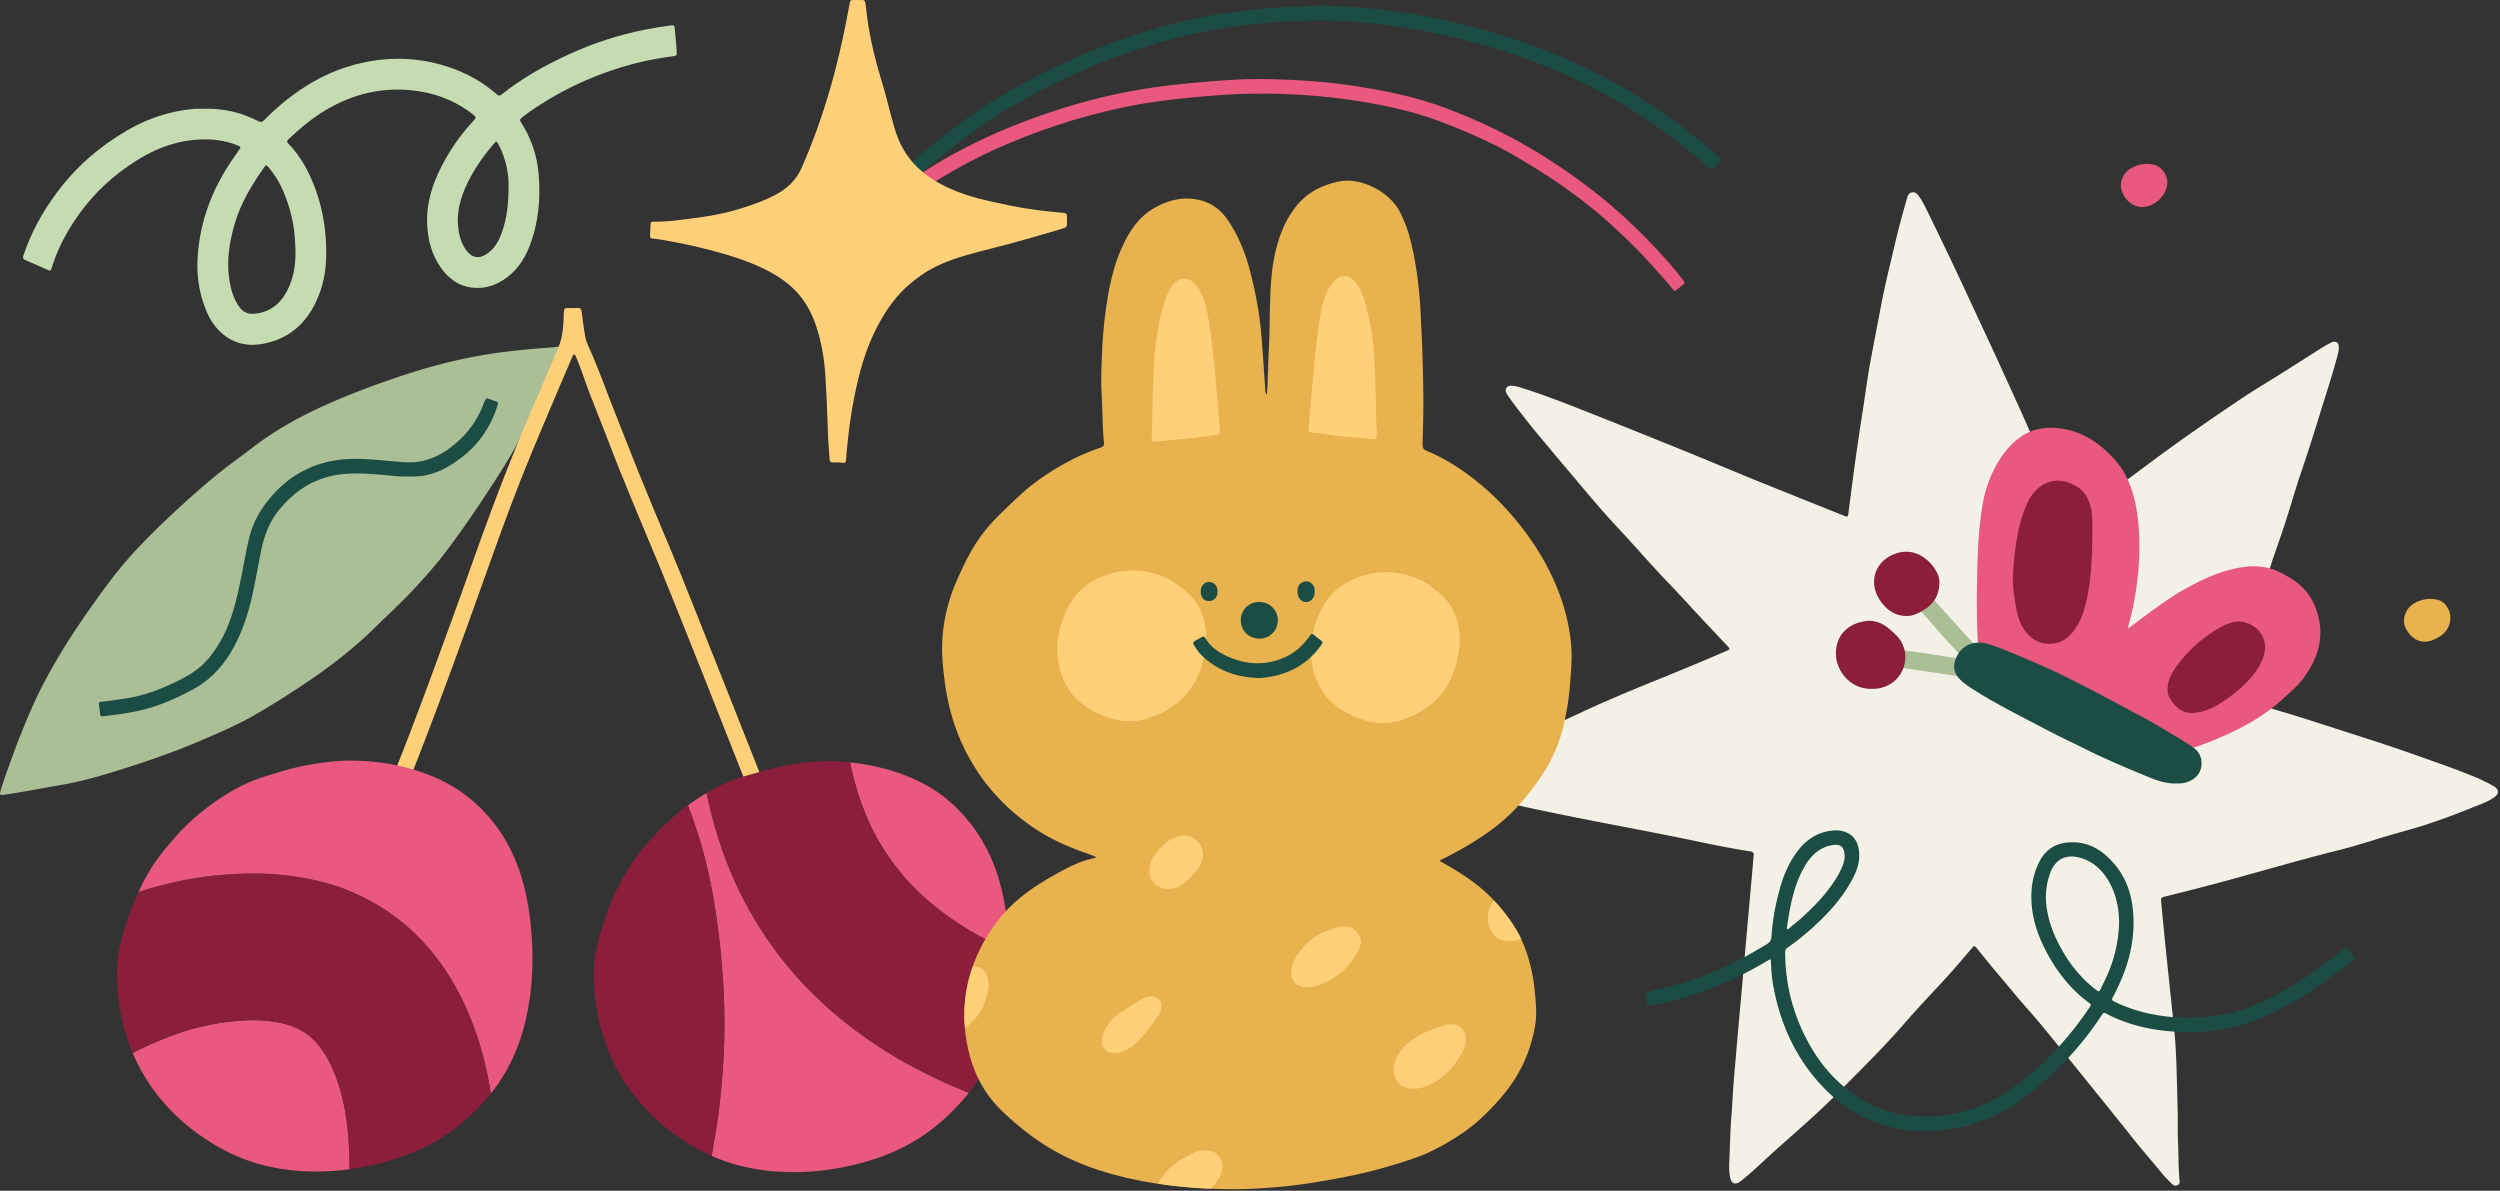 <svg width="1033" height="492" fill="none" xmlns="http://www.w3.org/2000/svg"><rect width="100%" height="100%" fill="#333333" stroke="none"/><path d="M714.536 480.389c.29-6.62.39-13.24.93-19.85.32-3.98.49-7.97.78-11.94.33-4.38.73-8.75 1.1-13.12.34-4.02.69-8.03 1.05-12.05.44-4.93.9-9.85 1.34-14.78.36-3.97.7-7.95 1.05-11.92.37-4.17.73-8.35 1.1-12.52l1.05-11.8c.37-4.17.75-8.34 1.12-12.52.19-2.15.34-4.3.56-6.44.13-1.29-.66-1.54-1.65-1.69-6.44-1.01-12.84-2.23-19.21-3.57-12.24-2.59-24.52-4.97-36.8-7.32-11.5-2.2-22.98-4.49-34.43-6.93-7.43-1.58-14.79-3.44-22.14-5.34-3.75-.97-7.54-1.8-11.2-3.12-.95-.34-1.76-.74-1.92-1.88-.17-1.18.49-1.84 1.36-2.45 5.86-4.11 12.38-6.99 18.76-10.12 4.23-2.08 8.53-4.01 12.81-5.99 7.58-3.5 15.2-6.93 22.76-10.47 6.98-3.27 14.06-6.33 21.17-9.3 7.93-3.31 15.91-6.48 23.85-9.77 5.13-2.12 10.23-4.32 15.33-6.51 1.67-.71 1.65-.85.4-2.17-5.67-5.96-11.32-11.94-16.86-18.02-2.63-2.89-5.34-5.72-8.05-8.55-5.25-5.48-10.25-11.18-15.36-16.79-2.88-3.16-5.81-6.27-8.67-9.44-3.8-4.21-7.47-8.52-11.11-12.87-4.15-4.96-8.38-9.86-12.5-14.84-3.46-4.18-7.02-8.29-10.35-12.57-2.65-3.41-5.39-6.73-7.76-10.35-.22-.33-.46-.66-.62-1.02-.72-1.6.12-2.95 1.87-2.99 1.29-.03 2.55.29 3.76.67 9.36 2.91 18.48 6.47 27.58 10.07 13.27 5.25 26.5 10.57 39.72 15.93 9.96 4.04 19.86 8.23 29.82 12.28 10.99 4.47 22.02 8.86 33.04 13.28 1.41.57 2.83 1.11 4.23 1.69.82.34 1.17.07 1.27-.79 1.75-14.15 3.68-28.27 5.9-42.36 1.16-7.34 2.07-14.72 3.46-22.02 1.44-7.62 2.92-15.23 4.37-22.84 1.44-7.58 3.32-15.06 5.08-22.57 1.61-6.89 3.41-13.73 5.37-20.52.32-1.11.63-2.31 1.96-2.66 1.46-.39 2.34.5 3.08 1.56 1.3 1.87 2.35 3.9 3.35 5.95 3.56 7.33 7.13 14.66 10.62 22.02 3.66 7.73 7.25 15.49 10.85 23.24 3.2 6.88 6.43 13.75 9.56 20.67 3.88 8.55 7.85 17.06 11.58 25.68 5.18 11.96 9.92 24.09 14.84 36.15.14.33.29.66.47.97.33.56.7.64 1.26.21 7.89-5.99 15.78-11.99 23.71-17.92 8.1-6.05 16.2-12.09 24.46-17.92 7.57-5.34 15.22-10.58 22.92-15.73 4.91-3.28 10.02-6.28 15.02-9.43 4.77-3 9.52-6.02 14.27-9.05 2.36-1.5 4.69-3.04 7.19-4.31 2.11-1.07 3.49-.18 3.35 2.18-.09 1.52-.51 2.99-.9 4.46-1.98 7.37-4.39 14.62-6.64 21.91-2.57 8.32-5.16 16.64-7.99 24.87-2.58 7.52-4.68 15.2-7.18 22.75-1.95 5.88-4.12 11.69-5.97 17.59-4.02 12.81-7.99 25.64-11.46 38.61-1.13 4.21-2.29 8.4-3.51 12.58-.33 1.12-.03 1.6 1.04 1.91 5.34 1.53 10.67 3.1 16 4.66 6.14 1.79 12.25 3.67 18.33 5.64 8.59 2.78 17.2 5.54 25.78 8.33 7.6 2.47 15.12 5.18 22.654 7.84 5.58 1.97 11.12 4.02 16.57 6.3a60.86 60.86 0 0 1 7.2 3.55c2.36 1.37 2.43 3.21.18 4.73-3.08 2.08-6.61 3.19-10.01 4.58-9.29 3.8-18.78 7.08-28.474 9.71-8.18 2.22-16.18 5.04-24.39 7.13-5.15 1.31-10.3 2.62-15.43 4.02-9.44 2.58-18.87 5.24-28.3 7.85-9.71 2.68-19.46 5.2-29.24 7.61-1.69.42-1.81.54-1.64 2.3.52 5.52 1.05 11.04 1.61 16.56.73 7.15 1.48 14.29 2.23 21.44.62 5.99 1.28 11.98 1.84 17.98.28 3.06.4 6.13.53 9.2.28 6.62.37 13.25.57 19.88.15 5.04-.05 10.07.2 15.1.24 4.98.08 9.98.63 14.95.09.77-.05 1.47-.81 1.83-.81.39-1.59.22-2.22-.39-1.47-1.41-2.93-2.83-4.22-4.42-3.85-4.75-7.92-9.3-11.72-14.09-7.25-9.13-14.59-18.19-21.92-27.26-5.32-6.59-10.62-13.19-16.01-19.71-3.18-3.84-6.53-7.54-9.77-11.34-2.64-3.1-5.19-6.28-7.85-9.36-3.18-3.7-6.22-7.5-9.27-11.3-.92-1.14-1.14-1.08-2.08.02-3.52 4.13-7.02 8.28-10.69 12.29-5.58 6.09-11.31 12.04-16.73 18.29-4.16 4.8-8.49 9.44-12.91 14-4.42 4.57-8.93 9.04-13.38 13.58-5.36 5.48-10.99 10.68-16.71 15.79-4.91 4.39-9.9 8.69-14.73 13.17-3.28 3.04-6.53 6.11-10.05 8.88-.28.22-.57.44-.87.63-1.67 1.08-3.15.56-3.64-1.4-.54-2.18-.58-4.43-.53-6.67h.03Z" fill="#F3F1E5"/><path d="M904.516 426.475c-10.28-.05-20.3-1.52-29.83-5.56a53.87 53.87 0 0 1-4.54-2.16c-.76-.41-1.12-.21-1.54.44-3.73 5.78-7.96 11.19-12.55 16.31-7.47 8.34-15.66 15.87-25.18 21.83-9.42 5.89-19.77 9.05-30.85 9.87-9.24.68-18.19-.61-26.75-4.14-8.34-3.44-15.4-8.75-21.41-15.42-10.52-11.66-16.52-25.49-19.24-40.83-.54-3.06-.78-6.17-.87-9.28-.04-1.32-.09-1.35-1.24-.67-9.26 5.52-18.94 10.13-29.15 13.62-6.29 2.15-12.74 3.66-19.23 5.05-.93.2-1.35-.06-1.47-.99-.12-.91-.32-1.81-.48-2.71-.207-1.14.273-1.86 1.44-2.16 4.06-1.05 8.14-2.04 12.18-3.16 8.46-2.35 16.51-5.74 24.35-9.68 4.08-2.05 7.99-4.36 11.89-6.71 1.26-.76 1.85-1.68 1.93-3.13.4-6.64 1.63-13.14 3.38-19.54 1.5-5.5 3.66-10.71 7.07-15.36 3.38-4.61 7.69-7.77 13.39-8.73 2.41-.41 4.87-.41 7.19.63 3.11 1.39 4.59 3.95 5.07 7.19.61 4.13-.52 7.92-2.38 11.53-4.3 8.33-10.54 15.08-17.48 21.25-3.05 2.71-6.22 5.26-9.58 7.58-.74.51-1.01 1.1-1.01 2 .04 11.6 2.5 22.62 7.49 33.11 3.52 7.4 7.99 14.1 13.91 19.78 8.78 8.43 19.1 13.69 31.37 14.67 16.19 1.29 30.64-3.26 43.46-13.12 11.73-9.02 21.58-19.78 29.78-32.07.46-.69.29-1.02-.29-1.44-7.24-5.27-12.73-12.05-17.04-19.83-3.51-6.34-6.11-13.02-6.77-20.3-.59-6.56.23-12.93 3.41-18.82 2.6-4.81 6.82-7.19 12.17-7.48 8.08-.44 14.1 3.56 18.96 9.48 4.21 5.12 6.44 11.22 7.17 17.76 1.25 11.17-1.07 21.75-5.8 31.86-.76 1.63-1.51 3.27-2.4 4.82-.55.96-.47 1.4.55 1.89 4.77 2.31 9.75 3.98 14.94 5.07 5.18 1.09 10.44 1.59 15.71 1.61 10.64.03 20.85-2.1 30.55-6.62 9.54-4.45 18.31-10.09 26.68-16.43 2.39-1.81 4.79-3.6 7.15-5.45.71-.56 1.12-.51 1.64.21.7.97 1.45 1.92 2.29 2.76.76.76.57 1.2-.19 1.79-4.25 3.32-8.57 6.55-12.98 9.65-8.39 5.89-17.16 11.13-26.73 14.9-7.07 2.79-14.4 4.46-22.01 4.93-2.04.12-4.07.19-6.11.22l-.02-.02Zm-28.9-44.99c0-6.62-1.4-12.49-4.43-17.62-2.8-4.72-6.72-8.21-12.19-9.57-5.51-1.37-9.71.87-11.74 6.16-1.97 5.16-2.33 10.44-1.37 15.88 1.09 6.19 3.55 11.83 6.7 17.19 3.57 6.07 8.08 11.36 13.72 15.66.8.61 1.21.48 1.62-.38.8-1.74 1.68-3.44 2.48-5.18 3.35-7.24 4.98-14.87 5.21-22.13v-.01Zm-113.42-27.56c0-3.8-1.43-5.15-4.49-4.79-2.13.25-4.11.95-5.93 2.11-3.1 1.98-5.15 4.89-6.81 8.04-3.94 7.45-5.4 15.62-6.58 23.85-.04.26-.16.6.13.77.3.17.51-.13.72-.3 1.78-1.48 3.61-2.9 5.32-4.46 5.66-5.14 10.93-10.63 14.79-17.3 1.52-2.63 2.81-5.38 2.87-7.91l-.02-.01ZM545.496 2.43c14.9.06 29.65 1.61 44.27 4.48 12.76 2.51 25.33 5.72 37.65 9.87 9.89 3.33 19.6 7.14 28.96 11.76 16.18 7.98 31.29 17.65 45.27 29.07 3 2.45 5.99 4.91 8.85 7.53.8.74.82 1.21.04 1.91-.83.75-1.61 1.56-2.36 2.38-.55.6-1.01.61-1.62.08a293.5 293.5 0 0 0-18.33-14.67c-7.6-5.58-15.52-10.68-23.78-15.26-7.13-3.95-14.43-7.57-21.96-10.69a266.289 266.289 0 0 0-35.78-11.95c-11-2.83-22.1-5.15-33.37-6.61-5.66-.73-11.34-1.28-17.05-1.58-6.27-.33-12.55-.32-18.81-.14-6.98.2-13.95.8-20.9 1.54-11.11 1.19-22.04 3.32-32.82 6.19-13.15 3.5-25.94 8.04-38.34 13.66-12.57 5.7-24.83 11.95-36.31 19.65-9.93 6.67-19.28 14.08-28.43 21.77-10.15 8.54-19.83 17.59-29.21 26.97-.57.57-1.16 1.1-1.88 1.47-1.15.59-2.26.45-3.21-.44-.91-.86-1.12-1.91-.67-3.06.37-.94.94-1.76 1.66-2.47 8.94-8.79 18.04-17.41 27.61-25.52 8.14-6.9 16.41-13.61 25.11-19.79 8.12-5.77 16.58-10.97 25.42-15.57 9.89-5.16 19.97-9.9 30.39-13.9 17.17-6.61 34.81-11.49 53.06-14.05 7.56-1.06 15.15-1.75 22.77-2.15 4.59-.24 9.17-.46 13.77-.45v-.03Z" fill="#1B4D44"/><path d="M521.556 38.69c-9.48-.09-18.39.61-27.3 1.41-10.31.93-20.57 2.21-30.7 4.38-18 3.85-35.37 9.58-52.17 17.12-15.32 6.87-29.4 15.76-42.86 25.7-2.92 2.16-5.85 4.3-8.65 6.63-1.39 1.16-2.68 1.28-3.84.49-1.62-1.1-1.79-3.25-.21-4.77 1.38-1.32 2.91-2.5 4.44-3.65 9.42-7.09 19.05-13.87 29.23-19.83 11.89-6.96 24.42-12.59 37.35-17.31 14.6-5.32 29.52-9.44 44.87-11.98 6.98-1.16 13.99-1.96 21.03-2.62 10.46-.99 20.93-1.81 31.44-1.58 11.18.25 22.33.92 33.42 2.53 11.8 1.72 23.49 3.92 34.82 7.72 8.72 2.93 17.18 6.51 25.45 10.53 14.06 6.84 27.16 15.23 39.56 24.71 6.19 4.73 12.05 9.84 17.68 15.23 6.64 6.36 12.9 13.05 18.67 20.2.68.84 1.28 1.73 1.95 2.58.35.45.45.82-.05 1.22-1.05.85-2.09 1.73-3.14 2.59-.51.41-.87.16-1.2-.27-2.96-3.77-6.25-7.25-9.42-10.84-3.81-4.32-7.94-8.3-12.1-12.28-10.74-10.29-22.56-19.17-35.21-26.97-5.3-3.27-10.61-6.55-16.19-9.32-7.37-3.66-14.92-6.93-22.62-9.86-12.69-4.84-25.91-7.51-39.32-9.39-6.76-.94-13.56-1.58-20.38-1.95-5.03-.27-10.05-.49-14.57-.45l.02.03Z" fill="#E9587E"/><path d="M354.396.02c2.95.07 3.02-.61 3.41 3.03 1.08 10.07 3.26 19.91 6.24 29.6 2.02 6.56 3.56 13.27 5.44 19.87 1.79 6.28 4.76 11.95 9.5 16.53 4.06 3.93 8.86 6.79 14 9.07 7.65 3.4 15.82 5 23.94 6.72 6.8 1.45 13.68 2.32 20.61 2.95 3.78.35 3.31 0 3.35 3.64.03 2.44.03 2.48-2.25 3.15-9.72 2.89-19.46 5.72-29.3 8.19-6.82 1.71-13.64 3.42-20.13 6.21-4.96 2.13-9.41 5.07-13.5 8.57-5.45 4.67-9.48 10.43-12.85 16.7-5.14 9.53-7.9 19.84-9.98 30.38-1.11 5.61-1.89 11.26-2.52 16.93-.31 2.81-.56 5.64-.77 8.46-.07.92-.45 1.35-1.35 1.21-1.35-.22-2.71-.19-4.06-.16-.88.02-1.31-.26-1.37-1.21-.18-2.94-.49-5.88-.63-8.83-.23-4.94-.28-9.89-.55-14.83-.4-7.25-.5-14.52-1.89-21.68-1.29-6.62-3.08-13.07-6.7-18.86-3.13-5.01-7.42-8.86-12.44-11.89-6.23-3.76-12.99-6.31-19.93-8.41-8.8-2.66-17.76-4.68-26.82-6.23-1.41-.24-2.84-.42-4.27-.58-.68-.07-1.04-.35-1-1.05.08-1.67.15-3.35.24-5.02.05-.83.66-.91 1.29-.89 2.96.06 5.9-.14 8.84-.48 9.25-1.06 18.46-2.18 27.39-5.03 5.38-1.71 10.67-3.56 15.57-6.43 4.24-2.49 7.42-5.98 9.38-10.43 5.76-13.07 10.28-26.57 13.87-40.4 2.26-8.71 4.11-17.49 5.72-26.33.51-2.79.31-2.46 3.03-2.49h.48l.01.02Z" fill="#FFD078"/><path d="M876.306 76.214c.24-2.8 1.71-5.46 4.81-7.01 2.8-1.4 5.77-1.83 8.86-1.16 3.24.7 5.87 4.39 5.56 7.85-.47 5.24-5.37 9.67-10.68 9.66-4.22 0-8.61-4.5-8.55-9.33v-.01Z" fill="#E9587E"/><path d="M1004.44 247.448c1.35.09 2.96.19 4.41 1.04 2.77 1.63 4.68 5.72 3.04 10.01-.78 2.04-2.14 3.58-4.01 4.65-2.73 1.57-5.52 2.73-8.754 1.48-2.91-1.12-5.72-4.8-5.81-7.76-.11-3.53 2.02-6.78 5.35-8.19 1.764-.74 3.574-1.26 5.774-1.24v.01Z" fill="#E8B24E"/><path d="M84.326 44.937c7.95-.22 15.46 1.51 22.51 5.18.91.48 1.46.34 2.17-.37 6.17-6.19 12.9-11.69 20.52-16.02 8.51-4.84 17.6-7.87 27.35-9 9.73-1.13 19.21-.13 28.48 2.96 7.4 2.47 14.12 6.15 19.97 11.34.63.56 1.15.64 1.87.06 8.54-6.83 18.01-12.12 27.92-16.66 10.11-4.63 20.6-8.06 31.51-10.2 3.61-.71 7.23-1.29 10.88-1.77.85-.11 1.19.24 1.26 1.01.21 2.26.42 4.52.62 6.79.1 1.19.16 2.39.26 3.58.07.84-.26 1.22-1.12 1.33-5.51.73-10.97 1.69-16.36 3.09-14.2 3.69-27.45 9.53-39.75 17.5-2.41 1.56-4.78 3.19-7.01 5.03-.62.51-.68.92-.24 1.6 4.31 6.58 6.77 13.83 7.41 21.64.85 10.26-.07 20.35-3.89 30.01-2.2 5.57-5.59 10.34-10.7 13.64-4.09 2.64-8.59 3.82-13.48 3.1-5.29-.78-9.16-3.78-12.19-7.96-3.85-5.31-5.47-11.37-5.8-17.85-.54-10.31 3.04-19.42 8.06-28.13 3.14-5.46 6.9-10.45 11.17-15.07 1.1-1.19 1.06-1.41-.24-2.43-7.61-5.97-16.33-9.18-25.88-10.07-12.28-1.15-23.71 1.66-34.36 7.83-5.88 3.41-11.07 7.7-15.98 12.35-.63.6-.94 1.08-.17 1.87 5.36 5.48 8.81 12.09 11.36 19.23 2.38 6.65 3.73 13.5 4.16 20.58.44 7.24.13 14.37-2.3 21.27-4.01 11.36-11.3 19.29-23.57 21.64-7.01 1.34-13.27-.33-18.35-5.52-2.99-3.06-4.84-6.82-6.22-10.82-2.08-6.04-2.91-12.27-2.58-18.63.48-9.25 2.59-18.15 6.31-26.65 2.9-6.62 6.68-12.71 10.91-18.55.76-1.05.73-1.18-.47-1.69-5.78-2.44-11.82-2.93-17.99-2.38-11.77 1.06-21.71 6.36-30.91 13.38-8.46 6.45-15.33 14.31-20.81 23.39-3.06 5.08-5.54 10.43-7.28 16.11-.4 1.3-.5 1.36-1.74.81-3-1.32-5.97-2.69-9-3.94-1.12-.46-1.3-1.01-.93-2.1 3.12-9.28 7.76-17.74 13.58-25.6 7.9-10.69 17.7-19.25 29.15-25.92 8.54-4.97 17.73-8.03 27.6-8.93 1.43-.13 2.88-.02 4.31-.02l-.02-.04Zm37.77 59.1c-.02-1.52-.11-3.03-.19-4.54-.36-7.18-2.09-14.03-4.92-20.61-1.55-3.61-3.6-6.94-6.17-9.93-.45-.53-.86-.94-1.47-.08-5.18 7.29-9.81 14.86-12.34 23.53-2.23 7.61-3.47 15.33-2.23 23.27.63 4 1.7 7.87 4.16 11.22 1.42 1.93 3.32 2.9 5.67 2.77 6.24-.36 10.7-3.52 13.7-8.91 2.9-5.21 3.83-10.86 3.8-16.73l-.01.01Zm88.04-26.75c.15-5.57-1.09-11.48-3.87-17.06-1.08-2.16-1.11-2.13-2.7-.26-3.5 4.12-6.62 8.49-9.17 13.26-3.28 6.14-5.66 12.51-5.15 19.63.29 3.95 1.17 7.72 3.71 10.92 2.16 2.72 4.87 3.22 7.81 1.39 3.44-2.15 5.31-5.45 6.61-9.12 2.07-5.86 2.75-11.94 2.76-18.76Z" fill="#C5DBB2"/><path d="M1.276 328.457c-1.28.04-1.48-.19-1.11-1.45 1.3-4.49 2.95-8.87 4.53-13.26 2.81-7.82 5.87-15.53 9.29-23.11 2.84-6.31 6.16-12.36 9.64-18.33 5.76-9.88 12.33-19.23 19.04-28.47 4.64-6.4 9.64-12.5 15.11-18.25 4.36-4.57 8.87-8.99 13.48-13.28 8.53-7.94 17.25-15.67 26.69-22.56 4.55-3.32 8.92-6.88 13.62-9.98 7.55-4.98 15.55-9.13 23.82-12.8 10.6-4.71 21.47-8.71 32.48-12.31 13.23-4.33 26.76-7.52 40.6-9.26 6.1-.77 12.22-1.29 18.35-1.76 1.35-.1 2.7-.29 4.05-.43 1.2-.12 1.39.13.98 1.23-2.15 5.77-4.6 11.41-7.18 16.99-2.11 4.57-4.22 9.14-6.48 13.63-4.11 8.18-8.8 16.03-13.76 23.72-6.23 9.67-12.69 19.19-19.58 28.4-4.14 5.54-8.7 10.71-13.4 15.78-5.19 5.6-10.81 10.76-16.25 16.11-7.73 7.6-16.17 14.36-25.07 20.55a354.996 354.996 0 0 1-24.56 15.63c-7.17 4.16-14.77 7.39-22.37 10.67-9.96 4.29-20.16 7.89-30.48 11.18-9.17 2.93-18.39 5.74-27.91 7.32-7.64 1.27-15.23 2.87-22.9 3.94-.24.03-.48.06-.61.08l-.02.02Z" fill="#AABF96"/><path d="M168.316 196.864c-4.21.15-8.35-.56-12.53-.85-6.42-.45-12.82-.79-19.18.72-8.77 2.09-15.61 7-21.25 13.88-4.05 4.94-6.15 10.65-7.44 16.79-1.4 6.72-2.42 13.51-4.03 20.19-1.92 7.93-4.54 15.54-8.85 22.52-3.92 6.36-9.06 11.44-15.66 14.96-6.75 3.6-13.72 6.66-21.2 8.43-5.18 1.22-10.45 1.85-15.72 2.48-.65.08-.98-.17-1.06-.81-.18-1.42-.38-2.85-.54-4.27-.1-.9.61-.89 1.2-.95 3.69-.39 7.36-.92 11.02-1.54 6.31-1.07 12.26-3.23 18.04-5.91 4.06-1.89 8.04-3.93 11.48-6.85 3.42-2.9 6.01-6.46 8.27-10.31 5.09-8.64 7.07-18.26 9.01-27.89 1.07-5.28 1.89-10.6 3.24-15.83 1.68-6.49 5.04-12.02 9.45-16.99 7-7.89 15.65-12.76 26.07-14.42 4.27-.68 8.57-.75 12.89-.49 5.18.3 10.33.9 15.5 1.27 9.21.66 16.53-3.26 23.02-9.34 4.74-4.44 8.01-9.8 10.19-15.86.42-1.18.98-1.38 2.04-.91.8.35 1.63.68 2.47.91 1.03.27 1.19.8.87 1.77-2.82 8.61-7.55 15.88-14.83 21.41-4.72 3.59-9.69 6.61-15.68 7.57-2.26.36-4.53.41-6.8.37l.01-.05Z" fill="#1B4D44"/><path d="M340.236 414.737c-5.47-5.05-10.62-10.4-15.32-16.17-6.02-7.39-11.31-15.28-15.91-23.63-4.14-7.51-7.59-15.33-10.44-23.4-2.75-7.8-4.87-15.77-6.58-23.86a97.716 97.716 0 0 0-7.75 5.11c2.27 5.86 4.28 11.81 5.96 17.87 2.11 7.62 3.76 15.35 5.02 23.17.94 5.84 1.79 11.68 2.38 17.57.45 4.49.78 8.99 1.12 13.49.48 6.22.61 12.45.6 18.68-.01 5.22-.14 10.46-.49 15.68-.43 6.5-1.01 12.98-1.8 19.44-.6 4.87-1.41 9.72-2.23 14.56-.25 1.45-.51 2.9-.78 4.35 9.4 4.17 19.36 6.21 29.75 6.65 8.95.38 17.8-.47 26.55-2.37 8.08-1.76 15.91-4.26 23.28-8.03 9.7-4.96 17.85-11.89 24.94-20.1.63-.73 1.23-1.47 1.83-2.22-13.13-5.18-25.68-11.51-37.52-19.23-8.01-5.23-15.56-11.06-22.6-17.55l-.01-.01ZM364.126 349.267a95.676 95.676 0 0 0 19.45 22.95c10.1 8.7 21.37 15.32 33.41 20.58-.22-7.45-.87-13.25-1.84-19.02-2.23-13.26-7.11-25.34-15.89-35.66-4.77-5.61-10.34-10.32-16.84-13.85-9.78-5.32-20.28-8.07-31.19-9.23.46 2.22.97 4.43 1.55 6.62 2.54 9.71 6.12 19.01 11.35 27.62v-.01ZM144.366 477.777c-.31-9.65-1.28-19.22-4.11-28.5-1.79-5.87-4.15-11.51-7.87-16.47-3.28-4.38-7.5-7.48-12.74-9.14-6.06-1.93-12.27-2.33-18.59-2.01-9 .45-17.76 2.12-26.3 4.96-6.23 2.08-12.25 4.64-18.14 7.54-.61.3-1.2.62-1.8.92 1.96 4.64 4.37 9.09 7.29 13.33 4.78 6.94 10.48 13.06 17.2 18.22 7.71 5.91 16.03 10.67 25.31 13.62 11.2 3.55 22.72 4.4 34.37 3.49 1.82-.14 3.62-.35 5.42-.59.03-1.79.02-3.57-.03-5.36l-.01-.01ZM217.216 421.487c2.57-11.16 3.28-22.47 2.52-33.9-.53-7.92-1.58-15.74-3.73-23.37-3.58-12.69-9.92-23.72-19.86-32.58-5.13-4.57-10.87-8.11-17.19-10.74-10.73-4.47-21.95-6.46-33.53-6.62-6.67-.07-13.22.89-19.75 2.13-5.27 1-10.37 2.63-15.49 4.21-4.79 1.48-9.37 3.37-13.74 5.87-7.93 4.55-15.1 10.03-21.45 16.58-1.78 1.83-3.4 3.81-5.08 5.74-4.37 5.03-8.17 10.44-11.09 16.43-.55 1.12-1.07 2.25-1.59 3.38 3.7-1.19 7.43-2.27 11.22-3.21 7.5-1.87 15.1-3.18 22.79-3.84 8.52-.74 17.05-.9 25.61 0 6.07.64 12.02 1.7 17.89 3.31 5.95 1.63 11.66 3.93 17.13 6.8 7.45 3.9 14.19 8.79 20.18 14.69 8.29 8.16 14.7 17.65 19.64 28.16 4.98 10.59 8.33 21.68 10.41 33.18.25 1.38.48 2.76.69 4.14 1.95-2.42 3.75-4.95 5.37-7.65 4.27-7.09 7.21-14.7 9.06-22.72l-.01.01Z" fill="#E9587E"/><path d="M417.066 399.437c0-2.37-.02-4.57-.09-6.65-12.05-5.26-23.32-11.88-33.41-20.58a95.676 95.676 0 0 1-19.45-22.95c-5.24-8.61-8.81-17.9-11.35-27.62-.57-2.2-1.09-4.41-1.55-6.62-1.42-.15-2.85-.28-4.29-.38-6.72-.47-13.41.21-20.05 1.28-6.37 1.02-12.52 2.9-18.71 4.66-5.79 1.65-11.14 4.11-16.19 7.1 1.7 8.09 3.83 16.06 6.58 23.86 2.85 8.08 6.3 15.89 10.44 23.4 4.6 8.35 9.89 16.24 15.91 23.63 4.7 5.77 9.85 11.12 15.32 16.17 7.04 6.49 14.59 12.32 22.6 17.55 11.83 7.72 24.38 14.05 37.52 19.23 6.44-8.14 10.72-17.4 13.37-27.48 2.41-9.18 3.29-18.53 3.35-24.59v-.01ZM191.686 414.537c-4.94-10.51-11.35-20-19.64-28.16-5.99-5.9-12.73-10.79-20.18-14.69-5.47-2.86-11.17-5.16-17.13-6.8-5.86-1.61-11.82-2.67-17.89-3.31-8.55-.9-17.09-.74-25.61 0-7.69.66-15.29 1.97-22.79 3.84-3.79.94-7.52 2.03-11.22 3.21-2.42 5.3-4.51 10.72-6.11 16.34-1.24 4.34-2.43 8.73-2.66 13.25-.32 6.35.06 12.67 1.15 18.96 1.08 6.23 2.79 12.21 5.19 17.9.6-.3 1.2-.62 1.8-.92 5.89-2.9 11.91-5.46 18.14-7.54 8.54-2.85 17.3-4.51 26.3-4.96 6.32-.32 12.53.08 18.59 2.01 5.24 1.66 9.46 4.76 12.74 9.14 3.72 4.96 6.08 10.6 7.87 16.47 2.84 9.28 3.81 18.85 4.11 28.5.06 1.79.06 3.57.03 5.36 7.38-.98 14.62-2.72 21.71-5.16 11.23-3.87 21.04-10 29.5-18.26 2.55-2.49 4.95-5.1 7.18-7.86-.21-1.38-.44-2.76-.69-4.14-2.08-11.5-5.43-22.59-10.41-33.18h.02ZM297.026 458.687c.8-6.46 1.37-12.94 1.8-19.44.35-5.23.48-10.46.49-15.68.02-6.22-.12-12.46-.6-18.68-.35-4.5-.67-9-1.12-13.49-.59-5.88-1.44-11.73-2.38-17.57-1.26-7.82-2.91-15.55-5.02-23.17-1.68-6.06-3.69-12.01-5.96-17.87-.73.53-1.46 1.06-2.17 1.6-5.19 3.95-9.77 8.57-14.08 13.48-6.04 6.87-10.91 14.45-14.52 22.85-3.31 7.69-5.93 15.59-7.47 23.84-.81 4.36-.76 8.73-.49 13.12.29 4.91 1.08 9.75 2.12 14.55.85 3.91 2.18 7.67 3.6 11.41 3.33 8.78 8.31 16.53 14.58 23.47 6.43 7.11 13.93 12.87 22.31 17.55 1.94 1.08 3.91 2.06 5.9 2.94.27-1.45.54-2.9.78-4.35.82-4.84 1.63-9.69 2.23-14.56Z" fill="#8B1F3B"/><path d="M256.796 196.064c3.19 7.88 6.41 15.76 9.73 23.59 4.58 10.81 9.06 21.66 13.39 32.58 4.17 10.5 8.4 20.99 12.57 31.49 4.15 10.47 8.26 20.96 12.4 31.43.76 1.91 1.52 3.83 2.28 5.74.34-.1.67-.21 1.01-.31 1.87-.53 3.73-1.07 5.59-1.59-4.22-10.66-8.44-21.32-12.66-31.97-4.92-12.4-9.83-24.8-14.78-37.18-3.07-7.68-6.1-15.37-9.32-22.98-4.49-10.63-8.92-21.29-13.26-31.98-3.29-8.1-6.39-16.28-9.64-24.4-3.11-7.79-5.91-15.7-9.19-23.42-1.15-2.71-2.63-5.29-3.16-8.26-.59-3.3-.91-6.64-1.42-9.95-.17-1.14-.57-1.77-1.83-1.6-.59.08-1.2.01-1.8.01v.03c-.84 0-1.68.01-2.52 0-.68-.01-.98.27-1.09.97-.21 1.35-.14 2.71-.22 4.06-.22 3.67-.57 7.34-1.97 10.79-1.53 3.77-3.15 7.51-4.75 11.26-3.7 8.67-7.49 17.3-11.11 26-4.19 10.07-8.15 20.22-11.98 30.43-5.62 15-10.77 30.17-16.3 45.2-4.09 11.13-8.1 22.3-12.27 33.4-3.38 9.01-6.77 18.02-10.38 26.93 2.26.48 4.49 1.04 6.71 1.7 1.53-3.88 3.06-7.76 4.55-11.66 4.14-10.82 8.22-21.66 12.19-32.54 5.51-15.08 10.91-30.2 16.31-45.32 4.83-13.54 9.86-27.01 15.34-40.31 3.87-9.38 7.87-18.7 11.82-28.04 1.82-4.3 3.66-8.6 5.51-12.89.13-.3.19-.79.64-.77.39.02.56.41.73.73.13.24.22.51.33.77 1.98 4.63 3.44 9.46 5.25 14.15 2.4 6.22 4.88 12.41 7.31 18.62 1.99 5.09 3.91 10.22 5.96 15.29h.03Z" fill="#FFD078"/><path d="M879.426 259.649c1.83-1.37 3.54-2.67 5.26-3.94 5.88-4.33 11.7-8.77 18.1-12.33 7.93-4.4 16.1-8.18 25.26-9.21 5.33-.6 10.42.25 15.16 2.86 2.38 1.31 4.73 2.63 6.81 4.42 4.51 3.86 7 8.82 8.2 14.52 1.87 8.95-1.01 16.68-6.1 23.85-2.5 3.52-5.82 6.24-8.97 9.11-8.29 7.56-18.08 12.66-28.35 16.89-5.09 2.1-10.3 3.91-15.69 5.13-.61.14-1.55.11-1.38 1.11.14.86.94 1.03 1.69 1.01 1.96-.06 3.87-.5 5.79-.9.48-.1 1.06-.44 1.39.2.27.53.19 1.09-.25 1.55-.41.43-.68.94-.54 1.52.24.97-.25 1.34-1.05 1.68-1.83.78-3.6 1.21-5.49.08-.87-.52-1.46-.11-1.32.87.18 1.26-.48 1.02-1.18.78-3.85-1.34-7.73-2.56-11.7-3.5-1.38-.33-2.75-.5-4.14-.17-.72.17-1.33-.07-1.95-.38-4.95-2.42-9.72-5.18-14.56-7.81-6.24-3.39-12.45-6.84-18.68-10.26-5.15-2.82-10.19-5.98-15.81-7.68-5.07-1.53-8.65-5.13-12.89-7.83-1.48-.94-2.88-2.01-4.32-3.01-1.27-.89-1.29-1.21-.06-2.06 1.35-.92 2.66-1.92 4.18-2.56.85-.36 1.08-.97.99-1.82-1.15-10.94-1.13-21.92-.9-32.89.21-10.28.56-20.58 2.34-30.75 1.14-6.52 3.42-12.66 6.97-18.23 2.43-3.8 5.38-7.22 9.24-9.75 4.46-2.92 9.38-3.76 14.55-3.28 9.72.9 17.3 5.83 23.68 12.93 5.64 6.28 8.1 13.89 9.33 22.05.87 5.82 1.13 11.68.91 17.55-.36 9.72-1.77 19.3-4.35 28.69-.11.41-.31.82-.14 1.54l-.03.02Z" fill="#E9587E"/><path d="M767.626 265.651c.32.03.64.03.95.09 12.63 2.46 25.44 3.83 38.12 5.95 1.14.19 2.27.42 3.41.61.27.05.62.18.79-.07.23-.33-.12-.59-.31-.81-1.75-1.95-3.5-3.92-5.3-5.83-4.06-4.32-7.79-8.94-11.8-13.31-2.85-3.11-5.59-6.32-8.6-9.28-1.63-1.6-1.5-3.68.23-5.08 1.15-.94 2.77-.91 4.19.2 2.33 1.82 4.27 4.05 6.33 6.15 2.12 2.16 4.18 4.37 6.21 6.61 4.17 4.59 8.29 9.24 12.48 13.82 2.9 3.17 5.9 6.26 8.83 9.39.5.53 1.12.72 1.8.84 1.14.19 2.28.4 3.42.58 2.31.38 4.1 2.81 2.35 5.3-.35.5-.2.87.17 1.26.68.73 1.32 1.48 2 2.21.53.56.9 1.21 1.14 1.94.59 1.78.04 3.58-1.35 4.45-1.37.86-3.11.61-4.46-.76-2.46-2.49-4.93-4.98-7.28-7.57-1.06-1.16-2.3-1.57-3.76-1.78-7.73-1.11-15.44-2.27-23.17-3.4-8.55-1.25-17.1-2.5-25.61-4.05-1.22-.22-2.4-.55-3.3-1.52-1.15-1.22-1.49-2.57-.86-3.92.66-1.4 1.8-2.08 3.36-2.03l.02.01Z" fill="#AABF96"/><path d="M773.556 284.648c-9.27.24-15.1-7.74-14.97-14.89.13-7.39 4.97-11.97 12.01-13.1 3.7-.59 6.94.62 9.82 3.02 2.15 1.8 4.26 3.56 5.54 6.15 3.56 7.24-.29 16.01-8.04 18.21-.69.2-1.39.39-2.09.48-.75.1-1.51.08-2.26.12l-.01.01ZM801.336 241.298c-.2 4.49-2.09 8-5.96 10.47-2.24 1.43-4.48 2.67-7.24 2.76-4.46.14-7.78-1.93-10.44-5.25-1.55-1.94-2.71-4.14-3.14-6.63-.95-5.39 1.6-10.38 6.58-12.98 5.4-2.82 10.76-2.12 15.34 1.91 1.18 1.04 2.19 2.19 3.02 3.51 1.19 1.88 2.05 3.87 1.84 6.21ZM864.546 220.229c0 8.54-.35 17.05-1.9 25.47-.95 5.17-2.29 10.2-5.45 14.54-2.14 2.94-4.79 5.14-8.51 5.66-4.92.69-8.82-1.14-11.79-5.02-2.19-2.86-3.23-6.21-3.83-9.7-.86-4.95-1.67-9.94-1.27-14.97.73-9.35 1.71-18.68 5.48-27.42 1.4-3.25 3.35-6.23 6.39-8.19 4.67-3.02 9.48-2.38 14.05.19 4.28 2.4 6 6.53 6.61 11.21.35 2.74.24 5.49.24 8.24l-.02-.01ZM895.616 284.979c.05-3.96 1.66-6.82 3.58-9.48 5.02-6.95 11.28-12.54 18.85-16.61 3.66-1.97 7.54-2.97 11.46-1.08 4.81 2.32 8.07 7.49 5.58 14.03-1.83 4.81-5.01 8.57-8.7 11.97-2.85 2.63-5.99 4.89-9.24 6.98-3.09 1.99-6.46 3.28-10.13 3.75-4.37.56-7.42-1.48-9.75-4.93-1.05-1.55-1.8-3.2-1.64-4.64l-.01.01Z" fill="#8B1F3B"/><path d="M899.516 323.719c-4.2.19-8-1.1-11.69-2.62-9.22-3.79-18.43-7.63-27.32-12.16-4.66-2.37-9.45-4.49-14.05-6.95-10.49-5.59-21.22-10.75-31.24-17.18-1.98-1.27-3.96-2.55-5.58-4.29-1.95-2.09-2.65-4.45-1.87-7.26 1.69-6.04 7.21-9.02 13.52-7.21 4.69 1.35 9.15 3.33 13.63 5.22 6.51 2.74 12.99 5.54 19.3 8.71 5.95 2.99 11.9 5.99 17.74 9.19 4.34 2.38 8.72 4.66 13.09 6.98 5.29 2.81 10.37 5.96 15.5 9.03 2.22 1.33 4.41 2.69 6.47 4.29 3.44 2.69 3.99 9.32-.79 12.47-2.1 1.39-4.36 1.91-6.72 1.75l.01.03Z" fill="#1B4D44"/><path d="M523.476 162.785c.1-1.47.23-2.93.28-4.4.19-4.67.29-9.34.53-14.01.33-6.59.33-13.18.52-19.76.23-7.7.74-15.4 2.79-22.89 1.6-5.83 3.96-11.33 7.69-16.13 4.61-5.95 10.7-9.1 18.13-10.62 9.09-1.86 20.92 4.49 25 12.53 1.65 3.25 2.99 6.63 3.96 10.15 2.11 7.73 3.31 15.62 4.06 23.59.53 5.61.72 11.23.99 16.85.42 8.78.62 17.56.71 26.35.06 6.39-.16 12.77-.34 19.15-.04 1.44.44 2.18 1.73 2.71 8.62 3.57 16.23 8.76 23.3 14.76 5.89 5 11.12 10.67 15.89 16.76 6.04 7.72 11.02 16.09 14.71 25.17 3.05 7.51 5.04 15.32 5.77 23.43.48 5.32-.03 10.6-.42 15.9-.45 6.19-1.43 12.3-2.93 18.32-2.17 8.69-6.09 16.52-11.49 23.66-2.66 3.51-5.33 7-8.4 10.14a80.767 80.767 0 0 1-11.69 9.9c-5.82 4.05-11.98 7.5-18.3 10.69-.33.16-.9.14-.88.66.02.39.51.46.81.63 4.59 2.53 9.04 5.28 13.24 8.42 4.44 3.31 8.32 7.19 11.8 11.51 3.72 4.6 6.92 9.5 9.03 15.04 2.23 5.85 3.59 11.91 4.18 18.16.29 3.02.59 6.05.61 9.08.03 4.05-.91 7.99-1.98 11.9-2.66 9.75-7.8 18.03-14.61 25.4-4.3 4.66-8.83 9.03-14.11 12.54-6.24 4.14-12.76 7.82-19.86 10.26-9.57 3.29-19.31 5.97-29.27 7.84-6.63 1.24-13.28 2.46-19.98 3.27-5.07.62-10.16 1.04-15.26 1.34-6.07.37-12.15.31-18.21.13-7.78-.23-15.52-.98-23.24-2.12-8.33-1.24-16.48-3.11-24.48-5.7-9.88-3.21-19.06-7.78-27.44-13.95-4.35-3.2-8.45-6.68-12.34-10.43-6.74-6.5-11.11-14.38-13.42-23.4-2.72-10.62-2.88-21.32 0-31.89 2.42-8.91 6.7-16.95 12.49-24.22 6.29-7.91 14.41-13.37 23.07-18.21 3.59-2.01 7.21-3.96 11.1-5.37 1.8-.65 3.65-1.08 5.51-1.52.02-.12.03-.23.05-.35-1.04-.41-2.08-.86-3.14-1.23-6.62-2.3-13.08-4.96-19.09-8.59-4.39-2.64-8.47-5.71-12.34-9.07-3.72-3.23-7.07-6.81-10.16-10.64-2.87-3.55-5.33-7.37-7.56-11.36-5.47-9.76-8.65-20.29-10.09-31.31-.71-5.45-1.33-10.95-1.08-16.48.39-8.81 2.43-17.26 5.95-25.3 3.15-7.21 6.57-14.32 11.53-20.54 3.4-4.26 7.32-8.02 11.27-11.75 3.14-2.96 6.27-5.92 9.76-8.49 8.29-6.1 17.2-11.06 26.98-14.36 1.15-.39 1.47-.98 1.35-2.11-.44-4.41-.56-8.84-.69-13.27-.1-3.67-.35-7.34-.42-11.01-.09-4.51.17-9.02.36-13.53.21-5.07.63-10.12 1.28-15.15 1.35-10.38 3.26-20.62 8.06-30.07 2.83-5.56 6.45-10.53 11.97-13.72 5.85-3.38 12.11-5.01 18.87-3.44 5.25 1.22 9.16 4.36 12.1 8.81 3.89 5.9 6.59 12.32 8.44 19.11 2.57 9.43 4.35 18.99 5.14 28.75.54 6.69.97 13.38 1.41 20.07.08 1.16.09 2.35.48 3.46.1-.02.21-.04.31-.05h.01Z" fill="#E8B24E"/><path d="M436.866 267.124c.36-6.59 2.36-13.73 6.77-19.97 3.44-4.86 8.44-7.85 14.03-9.74 7.55-2.55 15.14-2.19 22.53.6 3.74 1.41 6.92 3.89 9.98 6.49 4.78 4.05 7.18 9.24 8 15.3.63 4.66-.01 9.23-1.17 13.71-3.13 12.17-11.22 19.68-22.93 23.39-6.93 2.2-13.78 1.02-20.27-2.02-5.57-2.61-10.27-6.3-13.26-11.82-2.53-4.65-3.62-9.66-3.7-15.95l.02.01ZM541.596 267.814c.36-6.58 2.36-13.72 6.78-19.95 3.44-4.86 8.45-7.85 14.04-9.73 7.56-2.54 15.14-2.19 22.53.61 3.74 1.41 6.91 3.89 9.98 6.49 4.78 4.05 7.17 9.24 7.99 15.3.63 4.66-.02 9.23-1.17 13.71-3.13 12.17-11.23 19.67-22.93 23.38-6.93 2.2-13.78 1.01-20.27-2.03-5.57-2.61-10.26-6.31-13.26-11.82-2.52-4.65-3.62-9.66-3.69-15.96Z" fill="#FFD078"/><path d="M519.576 280.16c-9.06-.43-17.13-3.26-23.58-9.91-1.12-1.15-1.97-2.48-2.74-3.88-.4-.73-.25-1.16.46-1.53 1.03-.53 2.03-1.1 3.03-1.67.5-.28.87-.25 1.18.3 2.39 4.27 6.33 6.61 10.68 8.36 7.53 3.03 15.03 3.07 22.49-.33 3.88-1.77 6.9-4.51 9.45-7.84.29-.38.59-.75.85-1.15.42-.63.86-.73 1.47-.22 1.01.84 2.04 1.66 3.09 2.45.62.47.59.87.17 1.49-5.11 7.48-12.24 11.76-21.07 13.39-1.8.33-3.62.59-5.48.54Z" fill="#1B4D44"/><path d="M520.316 248.72c4.21 0 7.65 3.33 7.69 7.46.04 4.28-3.32 7.69-7.59 7.71-4.4.01-7.72-3.28-7.74-7.67-.02-4.18 3.35-7.49 7.64-7.5ZM536.136 244.5c-.05-2.09.69-3.38 2.16-3.96 1.57-.62 2.91-.32 3.99.89 1.5 1.69 1.22 5.18-.53 6.6-1.9 1.54-4.72.57-5.37-1.88-.16-.61-.19-1.25-.25-1.65ZM503.126 244.42c-.02 2.34-1.49 3.98-3.55 3.96-2.16-.02-3.47-1.54-3.44-3.99.03-2.33 1.44-3.96 3.42-3.93 2.1.03 3.59 1.68 3.57 3.95v.01Z" fill="#1B4D44"/><path d="M552.356 115.238c-.82.63-1.54 1.39-2.16 2.23-2.67 3.61-3.74 7.83-4.5 12.13-1.08 6.09-1.79 12.24-2.39 18.4-.5 5.12-1.01 10.24-1.46 15.37-.41 4.61-.71 9.23-1.13 13.83-.09.97.16 1.48 1.12 1.54 3.39.22 6.72.86 10.09 1.28 4.55.57 9.14.77 13.7 1.25 3.3.35 3.29.41 3.3-3.57-.48-3.72-.17-8.2-.39-12.67-.3-6.06-.36-12.12-.74-18.18-.48-7.69-1.81-15.22-4-22.59-.95-3.18-2.07-6.31-4.66-8.64-2.04-1.85-4.62-2.04-6.77-.39l-.01.01ZM561.256 392.878c1.87-3.38 1.18-6.43-1.4-8.56-2.19-1.81-4.79-1.74-7.31-1.08-5.47 1.43-10.37 3.93-14.15 8.31-2.16 2.5-4.04 5.17-4.71 8.5-.95 4.72 1.61 7.86 6.4 7.86.88.01 1.76 0 2.62-.22 8.45-2.09 14.42-7.37 18.53-14.81h.02ZM623.926 388.918c1.7-.04 3.23-.39 4.61-.98-2.01-4.2-4.63-8.04-7.58-11.69-1.16-1.43-2.38-2.8-3.63-4.13-1.56 2.11-2.46 4.42-2.6 6.72 0 6.35 3.79 10.21 9.19 10.09l.01-.01ZM597.476 423.528c-5.09 1.5-10.12 3.24-14.44 6.53-3.25 2.48-5.87 5.41-6.91 9.49-1.44 5.7 2.15 10.32 7.65 10.32 2.48.06 4.46-.54 6.37-1.39 5.16-2.28 9.12-5.94 12.21-10.62 1.37-2.07 2.72-4.14 3.23-6.63 1.08-5.31-2.91-9.23-8.11-7.7ZM460.576 435.238c.57.02 1.23-.08 1.89-.27 2.78-.82 5.19-2.27 7.27-4.25 3.23-3.07 5.83-6.67 8.36-10.31.78-1.12 1.4-2.33 1.71-3.67.57-2.5-1.1-4.8-3.66-5-1.19-.09-2.3.17-3.36.71-3.38 1.73-6.6 3.74-9.76 5.85-3.38 2.25-5.9 5.24-7.29 9.1-1.49 4.15.74 7.82 4.84 7.84ZM487.315 345.498c-4.63 1.03-7.61 4.32-10.3 7.91-1.01 1.36-1.61 2.93-1.95 4.6-1 4.92 2.54 9.35 7.59 9.36 1.63.11 3.18-.45 4.68-1.27 1.35-.74 2.5-1.72 3.62-2.73 2.07-1.89 4.08-3.87 5.25-6.46 1.31-2.9 1.24-5.8-.72-8.39-2.04-2.69-4.84-3.75-8.16-3.01l-.01-.01ZM498.266 475.298c-1.58 0-3.1.33-4.55.93-4.92 2.07-9.34 4.9-12.77 9.04-.99 1.19-1.84 2.46-2.51 3.84 7.31 1.08 14.64 1.79 22 2.05.31-.35.61-.7.91-1.06 1.41-1.65 2.59-3.43 3.34-5.5 1.72-4.74-1.4-9.3-6.43-9.32l.01.02ZM408.526 407.568c0-5.18-1.9-7.72-5.46-8.21-.37-.05-.74-.06-1.1-.04-.51 1.44-.98 2.9-1.39 4.39-1.91 7.01-2.47 14.07-1.85 21.13 1.24-.9 2.39-1.94 3.47-3.07 4.06-4.3 5.61-9.63 6.32-14.21l.01.01ZM475.946 178.928h-.03c0 .8.03 1.6 0 2.4-.04.92.26 1.25 1.27 1.15 4.64-.47 9.3-.83 13.94-1.28 3.93-.38 7.81-1.2 11.76-1.47.99-.07 1.32-.5 1.2-1.57-.29-2.5-.4-5.01-.6-7.52-.33-4.1-.63-8.2-1.02-12.29-.5-5.29-1.02-10.57-1.64-15.84-.63-5.4-1.25-10.81-2.61-16.08-.95-3.67-2.37-7.14-5.23-9.81-2.1-1.95-4.94-2.05-7.05-.21-1.12.98-2.07 2.09-2.73 3.45-3.33 6.87-4.5 14.3-5.59 21.74-.88 5.98-.92 12.02-1.17 18.04-.26 6.42-.33 12.86-.48 19.29h-.02Z" fill="#FFD078"/></svg>